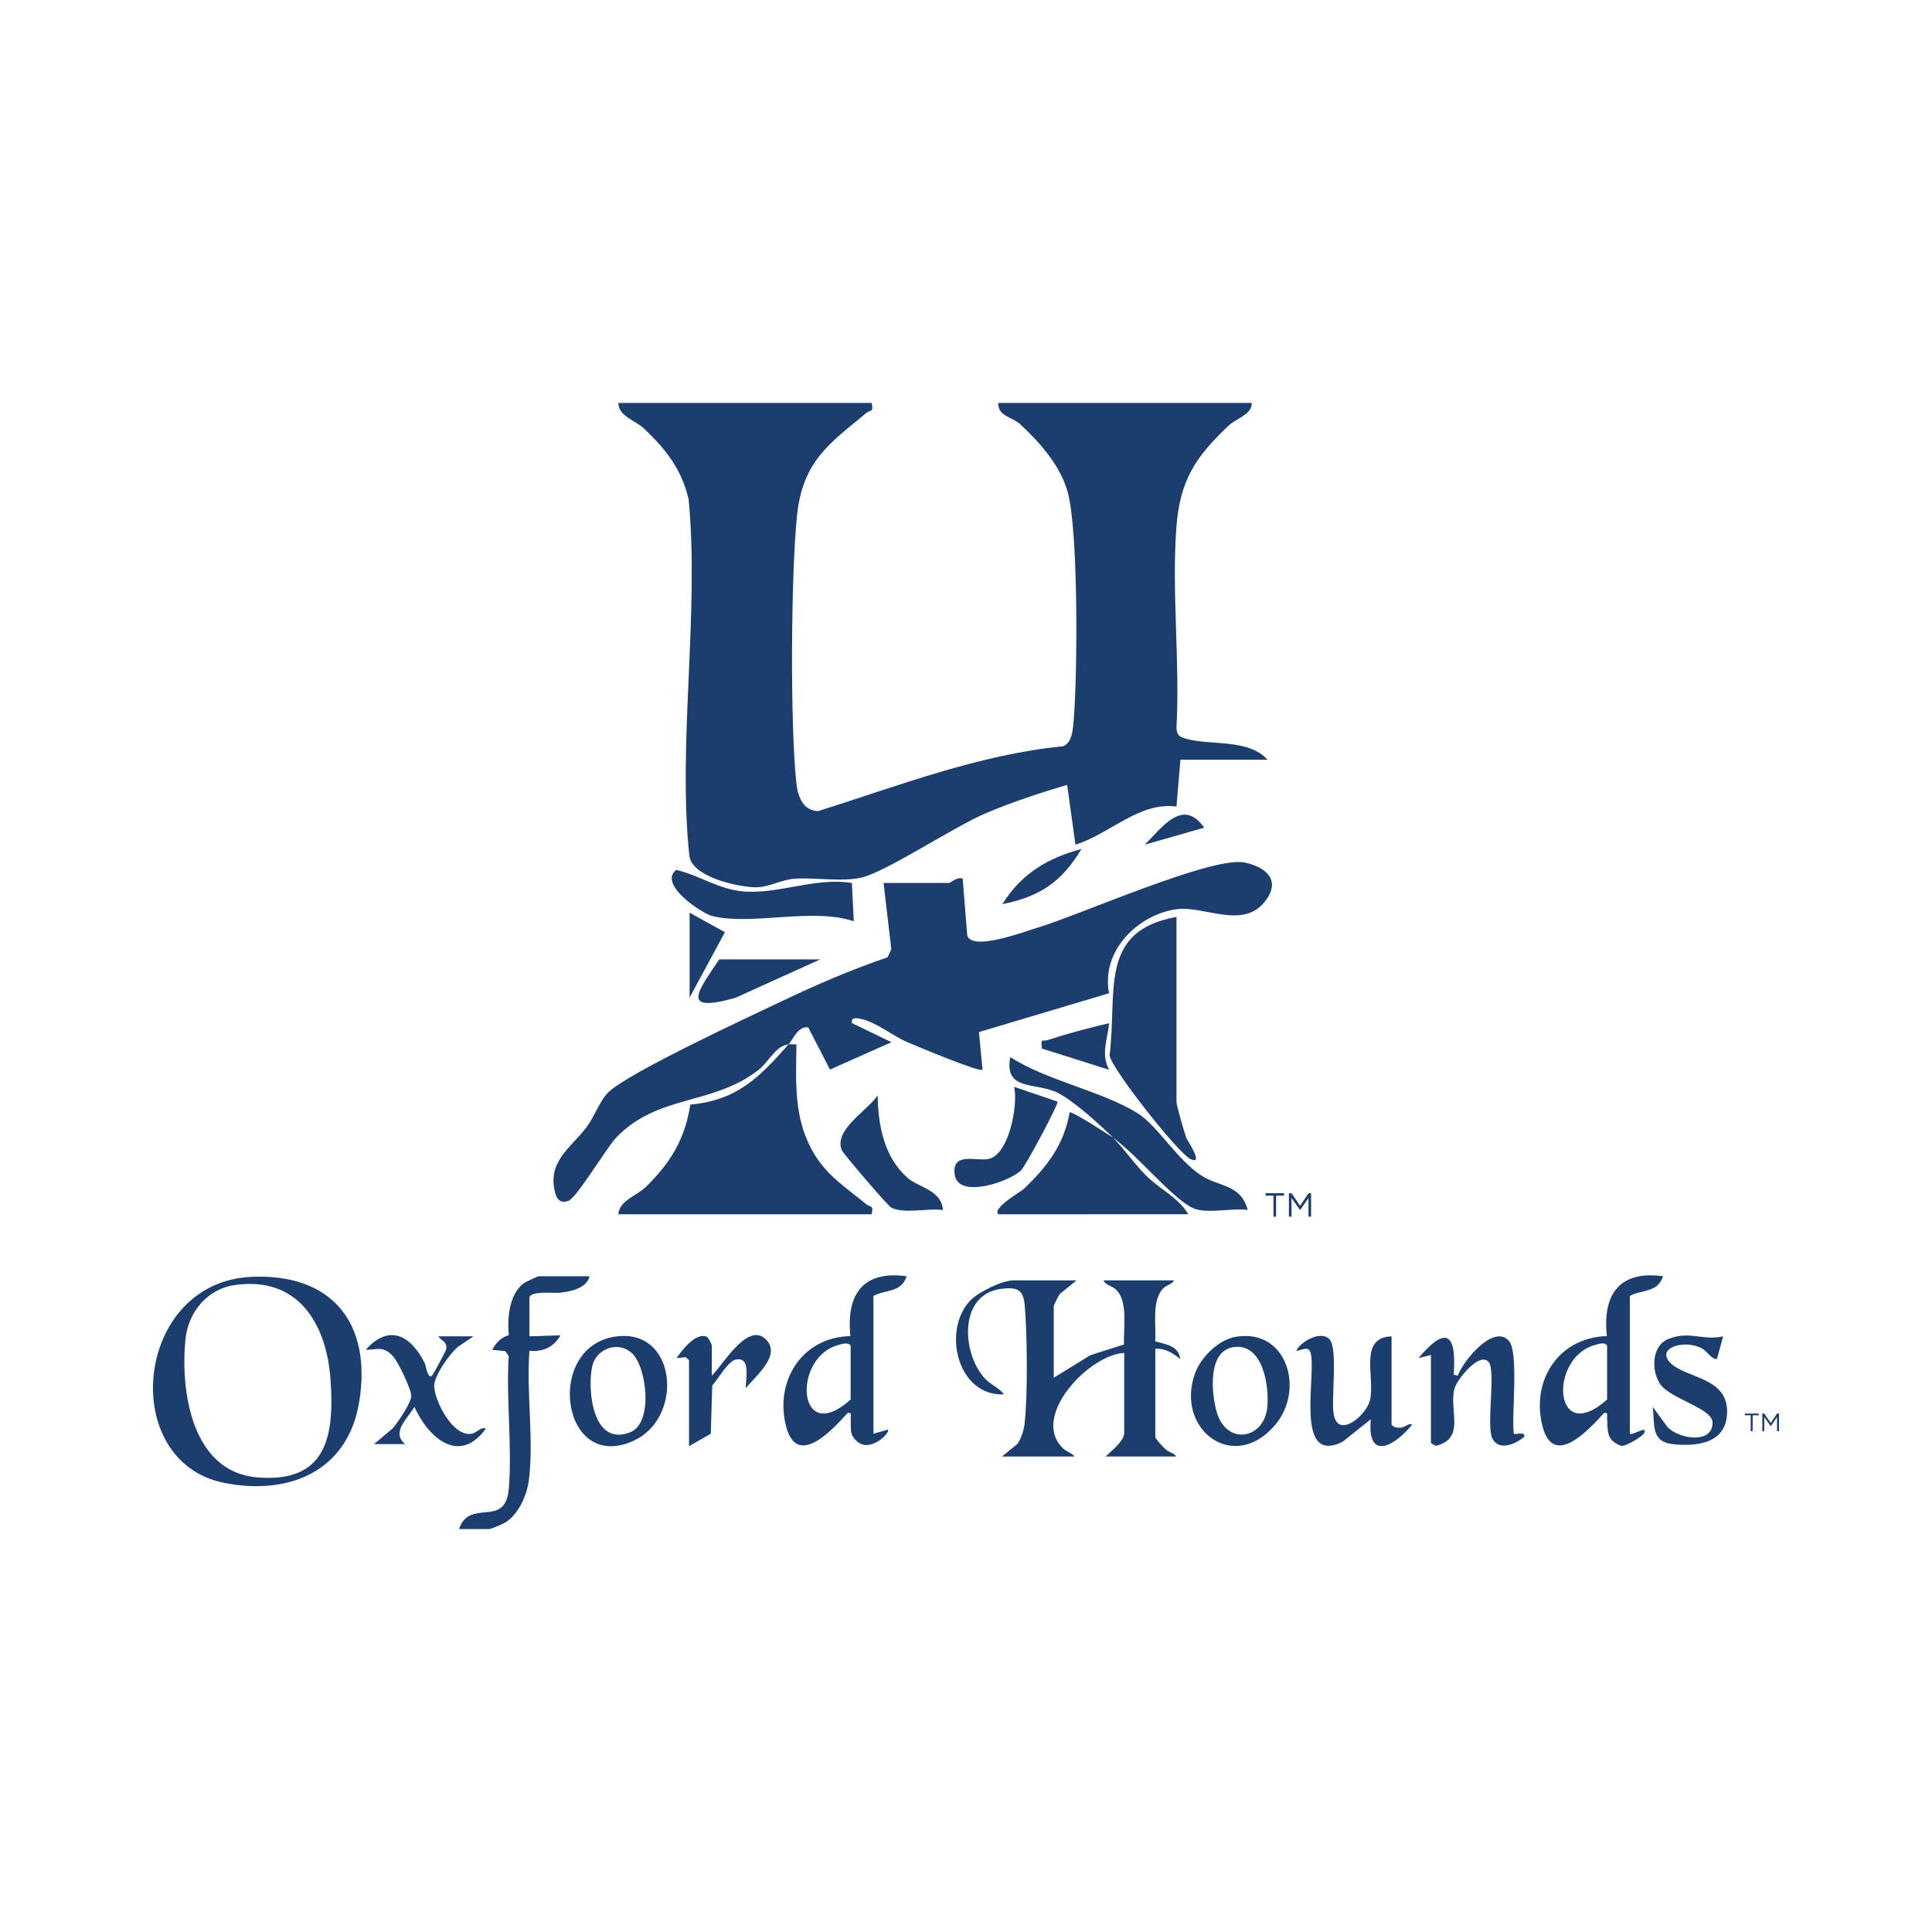 <?xml version="1.0" encoding="UTF-8"?>
<svg id="Layer_1" data-name="Layer 1" xmlns="http://www.w3.org/2000/svg" width="350" height="350" viewBox="0 0 350 350">
  <g>
    <g>
      <g>
        <path d="M157.913,72.995c.398,1.788-.311,1.266-.906,1.762-6.608,5.514-11.611,8.659-12.629,18.727-1.091,10.785-1.25,37.732-.106,48.402.272,2.539,1.273,4.986,3.953,5.052,14.586-4.596,29.066-10.236,44.344-11.744,1.7-.617,1.814-3.206,1.95-4.833.683-8.178.86-34.127-1.097-41.221-1.343-4.871-5.125-9.052-8.616-12.301-1.371-1.276-4.115-1.463-3.946-3.846h45.894c.138,2.071-2.804,2.779-4.311,4.226-5.84,5.61-8.702,9.714-9.34,18.448-.849,11.637.684,24.428.024,36.198.04.964.317,1.478,1.198,1.793,4.36,1.556,11.75-.043,15.297,3.977h-15.776l-.713,8.469c-6.857-.846-11.975,4.937-18.298,6.913l-1.513-10.818c-4.904,1.428-9.876,3.087-14.602,5.067-5.904,2.474-18.24,10.75-22.762,11.742-3.506.77-8.267-.071-12.022.181-2.44.163-4.65,1.603-7.143,1.551-3.109-.064-11.485-1.853-11.908-5.746-2.161-19.912,1.842-44.126-.129-64.503-1.245-5.524-4.261-9.228-8.092-12.863-1.538-1.46-4.598-2.203-4.645-4.635h45.894Z" fill="#1b3e6f"/>
        <path d="M142.854,189.196c-2.342.239-3.573,3.169-5.396,4.598-8.346,6.542-18.298,4.379-25.827,12.301-1.856,1.953-7.232,11.048-8.696,11.464-1.067.425-1.928-.011-2.272-1.166-1.759-5.89,2.724-8.387,5.603-12.207,1.5-1.991,2.392-4.879,4.063-6.413,4.015-3.687,25.155-13.464,31.322-16.407,6.253-2.984,12.607-5.716,19.14-7.944l.676-1.466-1.403-12.002h11.832c.356,0,1.518-1.206,2.506-.773l.823,10.282c.89,2.93,10.411-.715,12.804-1.431,7.574-2.267,31.614-13.017,37.476-11.773,3.569.757,6.64,2.993,3.816,6.838-4.051,5.516-11.166.848-16.364,1.637-6.64,1.009-13.527,7.325-12.046,15.201l-23.558,7.033.639,6.839c-.569.473-11.943-4.287-13.614-5.006-2.623-1.129-5.679-3.629-8.302-4.184-.713-.151-1.948-.473-1.742.723l7.162,3.469-11.144,4.953-3.925-7.638c-1.886-.259-2.58,1.953-3.572,3.074.469-.048.96.022,1.43-.004-.082,6.748-.504,12.992,2.732,19.008,2.536,4.713,6.216,6.88,9.991,10.015.6.498,1.301-.024.905,1.763h-45.894c.184-2.529,3.363-3.344,5.028-4.993,4.343-4.299,7.013-8.463,8.008-14.88,8.472-.8,12.391-4.802,17.799-10.909Z" fill="#1b3e6f"/>
        <path d="M213.129,166.11v33.475c0,.719,1.394,5.452,1.783,6.551.153.431,3.334,5.052.736,3.832-2.222-1.044-14.544-16.681-14.634-18.804,1.424-11.6-2.042-22.524,12.114-25.054Z" fill="#1b3e6f"/>
        <path d="M201.656,206.126c-2.348-2.347-7.135-6.681-9.993-8.13-3.959-2.008-9.829-.237-8.645-6.491,6.733,4.319,16.546,6.109,23.118,10.198,3.543,2.204,7.197,8.546,11.653,11.351,3.108,1.956,7.053,1.53,8.248,6.147-2.811-.434-7.558.823-10.026-.391-3.772-1.856-10.115-9.687-14.355-12.683,2,1.999,3.922,4.837,6.077,6.946,2.432,2.38,5.697,3.84,7.548,6.898l-34.417.004c-1.181-1.109,4.001-4.023,4.641-4.63,4.069-3.861,7.234-7.87,8.272-13.833.36-.287,6.989,3.987,7.879,4.616Z" fill="#1b3e6f"/>
        <path d="M154.321,159.96l.355,6.931c-7.563-2.519-18.304.817-25.654-.943-1.824-.437-9.895-5.751-6.506-8.355,4.184.981,7.617,3.501,12.095,3.89,6.469.561,13.053-2.597,19.711-1.523Z" fill="#1b3e6f"/>
        <path d="M170.817,219.204c-2.755-.376-6.794.739-9.305-.396-.609-.275-8.702-9.747-8.982-10.389-1.626-3.725,4.667-7.213,6.462-9.985.097,5.588,1.204,11.224,5.424,14.95,1.949,1.721,6.187,2.217,6.401,5.82Z" fill="#1b3e6f"/>
        <path d="M184.949,212.05c-2.068,2.008-11.532,5.31-12.017.607-.415-4.019,3.888-2.252,6.124-2.696,3.686-.732,5.399-9.553,4.677-13.067l7.866,2.685c.04.717-5.785,11.631-6.65,12.47Z" fill="#1b3e6f"/>
        <path d="M148.591,173.805l-15.381,6.965c-9.895,2.781-6.99-.959-2.905-6.965h18.286Z" fill="#1b3e6f"/>
        <polygon points="124.927 165.341 131.323 168.88 124.927 180.731 124.927 165.341" fill="#1b3e6f"/>
        <path d="M200.935,185.353c-.29,2.944-1.546,5.601.003,8.453l-12.191-3.848c-.213-2.032.039-1.214,1.055-1.545,3.633-1.182,7.425-2.185,11.133-3.061Z" fill="#1b3e6f"/>
        <path d="M195.919,153.805c-3.655,6.09-7.69,8.664-14.341,9.989,3.533-5.626,8.323-8.378,14.341-9.989Z" fill="#1b3e6f"/>
        <path d="M218.148,149.941l-10.755,3.079c3.166-3.184,6.932-8.559,10.755-3.079Z" fill="#1b3e6f"/>
      </g>
      <g>
        <path d="M237.515,216.162v4.196l-.065.053c-.036.011-.074.005-.11.008-.098.008-.237.019-.298-.061v-3.329l-1.438,2.089-.119.043-1.516-2.132v3.329l-.065.053c-.036.011-.074.005-.11.008-.098.008-.237.019-.298-.061v-4.196c.167.02.379-.054.515.056l1.514,2.229,1.476-2.227c.127-.113.351-.037.514-.058Z" fill="#1b3e6f"/>
        <path d="M230.698,216.596h-1.359c-.112-.104-.041-.293-.059-.433h3.29l.053.065c.011.05.009.101.009.151,0,.081.013.167-.062.217h-1.34l-.059.059v3.704l-.065.053c-.036.011-.074.005-.11.008-.098.008-.237.019-.298-.061v-3.763Z" fill="#1b3e6f"/>
      </g>
    </g>
    <g>
      <path d="M195.027,231.953l-3.008,2.435c-.262.35-1.121,2.002-1.121,2.257v12.952l6.616-4.084,6.112-1.959c-.142-2.87.81-7.78-1.447-9.931-.719-.685-1.842-.765-2.271-1.671h12.765c-.323.754-1.43.833-2.037,1.53-2.054,2.356-1.128,6.641-1.363,9.517,1.846.528,4.307.775,4.523,3.22-1.262-1.099-2.732-1.979-4.501-1.877v15.956c0,.377,1.462,1.896,1.868,2.261.673.606,1.582.655,1.886,1.305h-12.765c1.01-1.001,3.379-2.748,3.379-4.317v-14.454c-6.318.28-17.087,11.555-11.09,17.284.74.707,1.612.805,2.079,1.487h-13.14l2.794-2.274c.671-.916,1.158-2.466,1.294-3.586.606-4.987.487-16.245.056-21.372-.252-3.001-1.31-3.527-4.3-3.143-7.767.997-7.149,11.799-2.864,16.314,1.006,1.06,2.503,1.616,3.395,2.795-8.489.412-11.311-11.747-6.02-17.092,1.46-1.474,5.709-3.553,7.71-3.553h11.451Z" fill="#1b3e6f"/>
      <path d="M45.528,231.315c14.585-.668,21.844,8.335,19.561,22.561-2.025,12.623-12.669,17.096-24.449,14.766-19.35-3.827-16.367-36.353,4.888-37.327ZM42.513,232.802c-5.005.729-8.429,4.929-8.917,9.855-.935,9.433,1.167,23.952,12.935,24.976,12.552,1.093,14.119-7.282,13.336-17.842-.751-10.13-5.975-18.646-17.355-16.989Z" fill="#1b3e6f"/>
      <path d="M158.235,259.735l2.626-.749c.503.48-3.052,4.152-5.447,2.253-1.68-1.332-1.186-2.517-1.308-4.326-.038-.559.288-1.086-.559-.929-2.866,3.157-9.279,10.164-11.198,2.18-1.973-8.206,3.102-15.96,11.715-16.114-.812-7.499,2.242-11.946,10.178-10.844-.981,3.044-3.85,2.373-6.007,3.563v24.966ZM154.105,253.54v-9.761c-.449-.745-1.893-.236-2.627.004-7.985,2.615-6.937,18.318,2.627,9.757Z" fill="#1b3e6f"/>
      <path d="M295.267,259.735c.391.409,3.205-1.574,2.625-.193-.295.702-3.376,2.519-4.23,2.387-2.728-1.058-2.364-2.64-2.524-5.016-.038-.559.288-1.086-.559-.929-2.866,3.157-9.279,10.164-11.198,2.18-1.983-8.249,3.092-15.891,11.716-16.113-.815-7.499,2.242-11.947,10.177-10.845-.981,3.044-3.85,2.373-6.007,3.563v24.966ZM291.138,253.54v-9.761c-.422-.725-1.617-.289-2.333-.078-8.297,2.445-7.351,18.452,2.333,9.84Z" fill="#1b3e6f"/>
      <path d="M106.801,231.202c-.48,2.203-3.533,2.801-5.45,2.997-.99.101-5.437-.422-5.437.945v6.945l5.63-.19c-1.262,2.172-3.135,3.024-5.632,2.816-.58,7.422.828,16.095-.094,23.37-.35,2.762-1.839,6.222-4.282,7.732-.473.292-2.564,1.187-2.942,1.187h-5.444c1.943-5.719,8.407.001,9.023-7.308.648-7.684-.51-16.258-.013-24.041l-.616-.886-2.386-.238c.768-1.339,1.542-2.18,3.024-2.675-.307-3.001.048-7.305,2.619-9.326.306-.241,2.608-1.329,2.801-1.329h9.198Z" fill="#1b3e6f"/>
      <path d="M252.093,242.09v15.956c.328.498.756.577,1.317.603,1.238.056,1.513-.869,2.436-.604-3.055,3.835-8.251,6.85-7.509-.935l-5.114,4.081c-8.928,4.4-4.602-12.463-5.829-16.226-.396-1.214-1.724-.286-2.571-.249.83-1.749,4.528-3.759,6.029-2.084,1.566,1.746.279,10.648.75,13.516.757,4.611,5.844.317,6.561-2.406,1.057-4.017-2.19-11.442,3.93-11.651Z" fill="#1b3e6f"/>
      <path d="M259.226,245.468l-2.251.565c4.868-5.799,6.947-4.697,6.379,3l.746.186c.831-2.47,6.344-9.394,9.203-6.376,1.919,2.026.482,13.696.938,16.892.233.23,2.218-.516,1.882.557-1.542,1.32-4.676,2.714-5.816.186-1.05-2.328.732-12.379-.66-13.791-1.764-1.79-5.682,3.294-6.12,4.77-1.156,3.898,2.125,9.135-3.427,10.476l-.874-.51v-15.956Z" fill="#1b3e6f"/>
      <path d="M111.208,242.179c11.331-1.943,12.837,14.432,3.732,18.749-13.116,6.218-16.397-16.577-3.732-18.749ZM114.558,245.22c-2.52-2.443-6.621-.915-7.296,2.399-.886,4.348.157,14.578,6.951,11.831,4.167-1.685,2.947-11.707.345-14.231Z" fill="#1b3e6f"/>
      <path d="M223.837,242.179c9.339-1.591,12.533,9.542,7.241,15.875-7.565,9.054-18.293.837-14.567-9.311,1.057-2.88,4.239-6.038,7.326-6.564ZM223.472,244.039c-4.781.694-4.026,8.51-3.019,11.857,1.814,6.033,8.499,4.799,9.115-.854.421-3.857-.763-11.778-6.096-11.004Z" fill="#1b3e6f"/>
      <path d="M67.756,261.612l3.368-2.827c.914-1.051,3.422-4.698,3.376-5.958-.046-1.25-2.409-6.202-3.349-7.186-1.768-1.852-2.656-1.133-4.894-1.109,4.252-4.824,8.234-2.552,10.698,2.437.213.431.509,2.937,1.307,2.251.206-.177,2.528-4.51,2.568-4.779.219-1.455-.85-1.48-1.435-2.352h6.382l-2.805,1.887c-1.486,1.23-4.445,5.35-4.317,7.265.181,2.706,3.288,8.815,6.563,8.523,1.239-.11,1.723-1.315,2.81-.971-4.796,6.641-10.408,1.74-12.95-3.932-1.251,2.152-4.269,4.603-1.689,6.75h-5.631Z" fill="#1b3e6f"/>
      <path d="M312.159,242.091l-1.126,4.126c-1.172-.099-1.661-1.368-2.737-1.952-3.13-1.696-8.418-.084-5.665,2.663s10.066,2.53,10.245,8.523c.176,5.893-5.164,6.696-9.912,6.16-3.927-.443-3.165-3.637-3.563-6.756l2.61,3.579c1.934,2.244,8.331,3.312,8.232-.774-.062-2.548-7.709-4.247-9.513-6.955-1.626-2.441-1.529-6.97,1.562-8.162,3.894-1.502,6.181.387,9.868-.452Z" fill="#1b3e6f"/>
      <path d="M128.952,249.223c1.87-1.76,6.482-9.877,9.782-6.591,2.928,2.916-1.953,6.688-3.59,8.841-.164-1.521,1.015-5.659-1.791-5.188-1.462.246-3.262,3.572-4.321,4.707l-.266,8.745-3.945,2.25v-15.58l-.612-.542-1.638.169c.978-1.441,3.398-4.61,5.39-3.907.371.131.99,1.395.99,1.652v5.444Z" fill="#1b3e6f"/>
      <g>
        <path d="M322.285,256.074v3.159l-.049.04c-.027.008-.055.004-.083.006-.074.006-.178.015-.224-.046v-2.507l-1.082,1.572-.09.032-1.142-1.605v2.507l-.049.04c-.027.008-.055.004-.083.006-.074.006-.178.015-.224-.046v-3.159c.126.015.285-.041.388.042l1.14,1.678,1.111-1.677c.096-.085.264-.028.387-.043Z" fill="#1b3e6f"/>
        <path d="M317.153,256.4h-1.023c-.084-.078-.031-.22-.044-.326h2.477l.04.049c.008.038.007.076.007.114,0,.061.01.126-.046.163h-1.009l-.044.044v2.788l-.049.04c-.027.008-.055.004-.083.006-.074.006-.178.015-.224-.046v-2.833Z" fill="#1b3e6f"/>
      </g>
    </g>
  </g>
  <rect width="350" height="350" fill="none"/>
</svg>